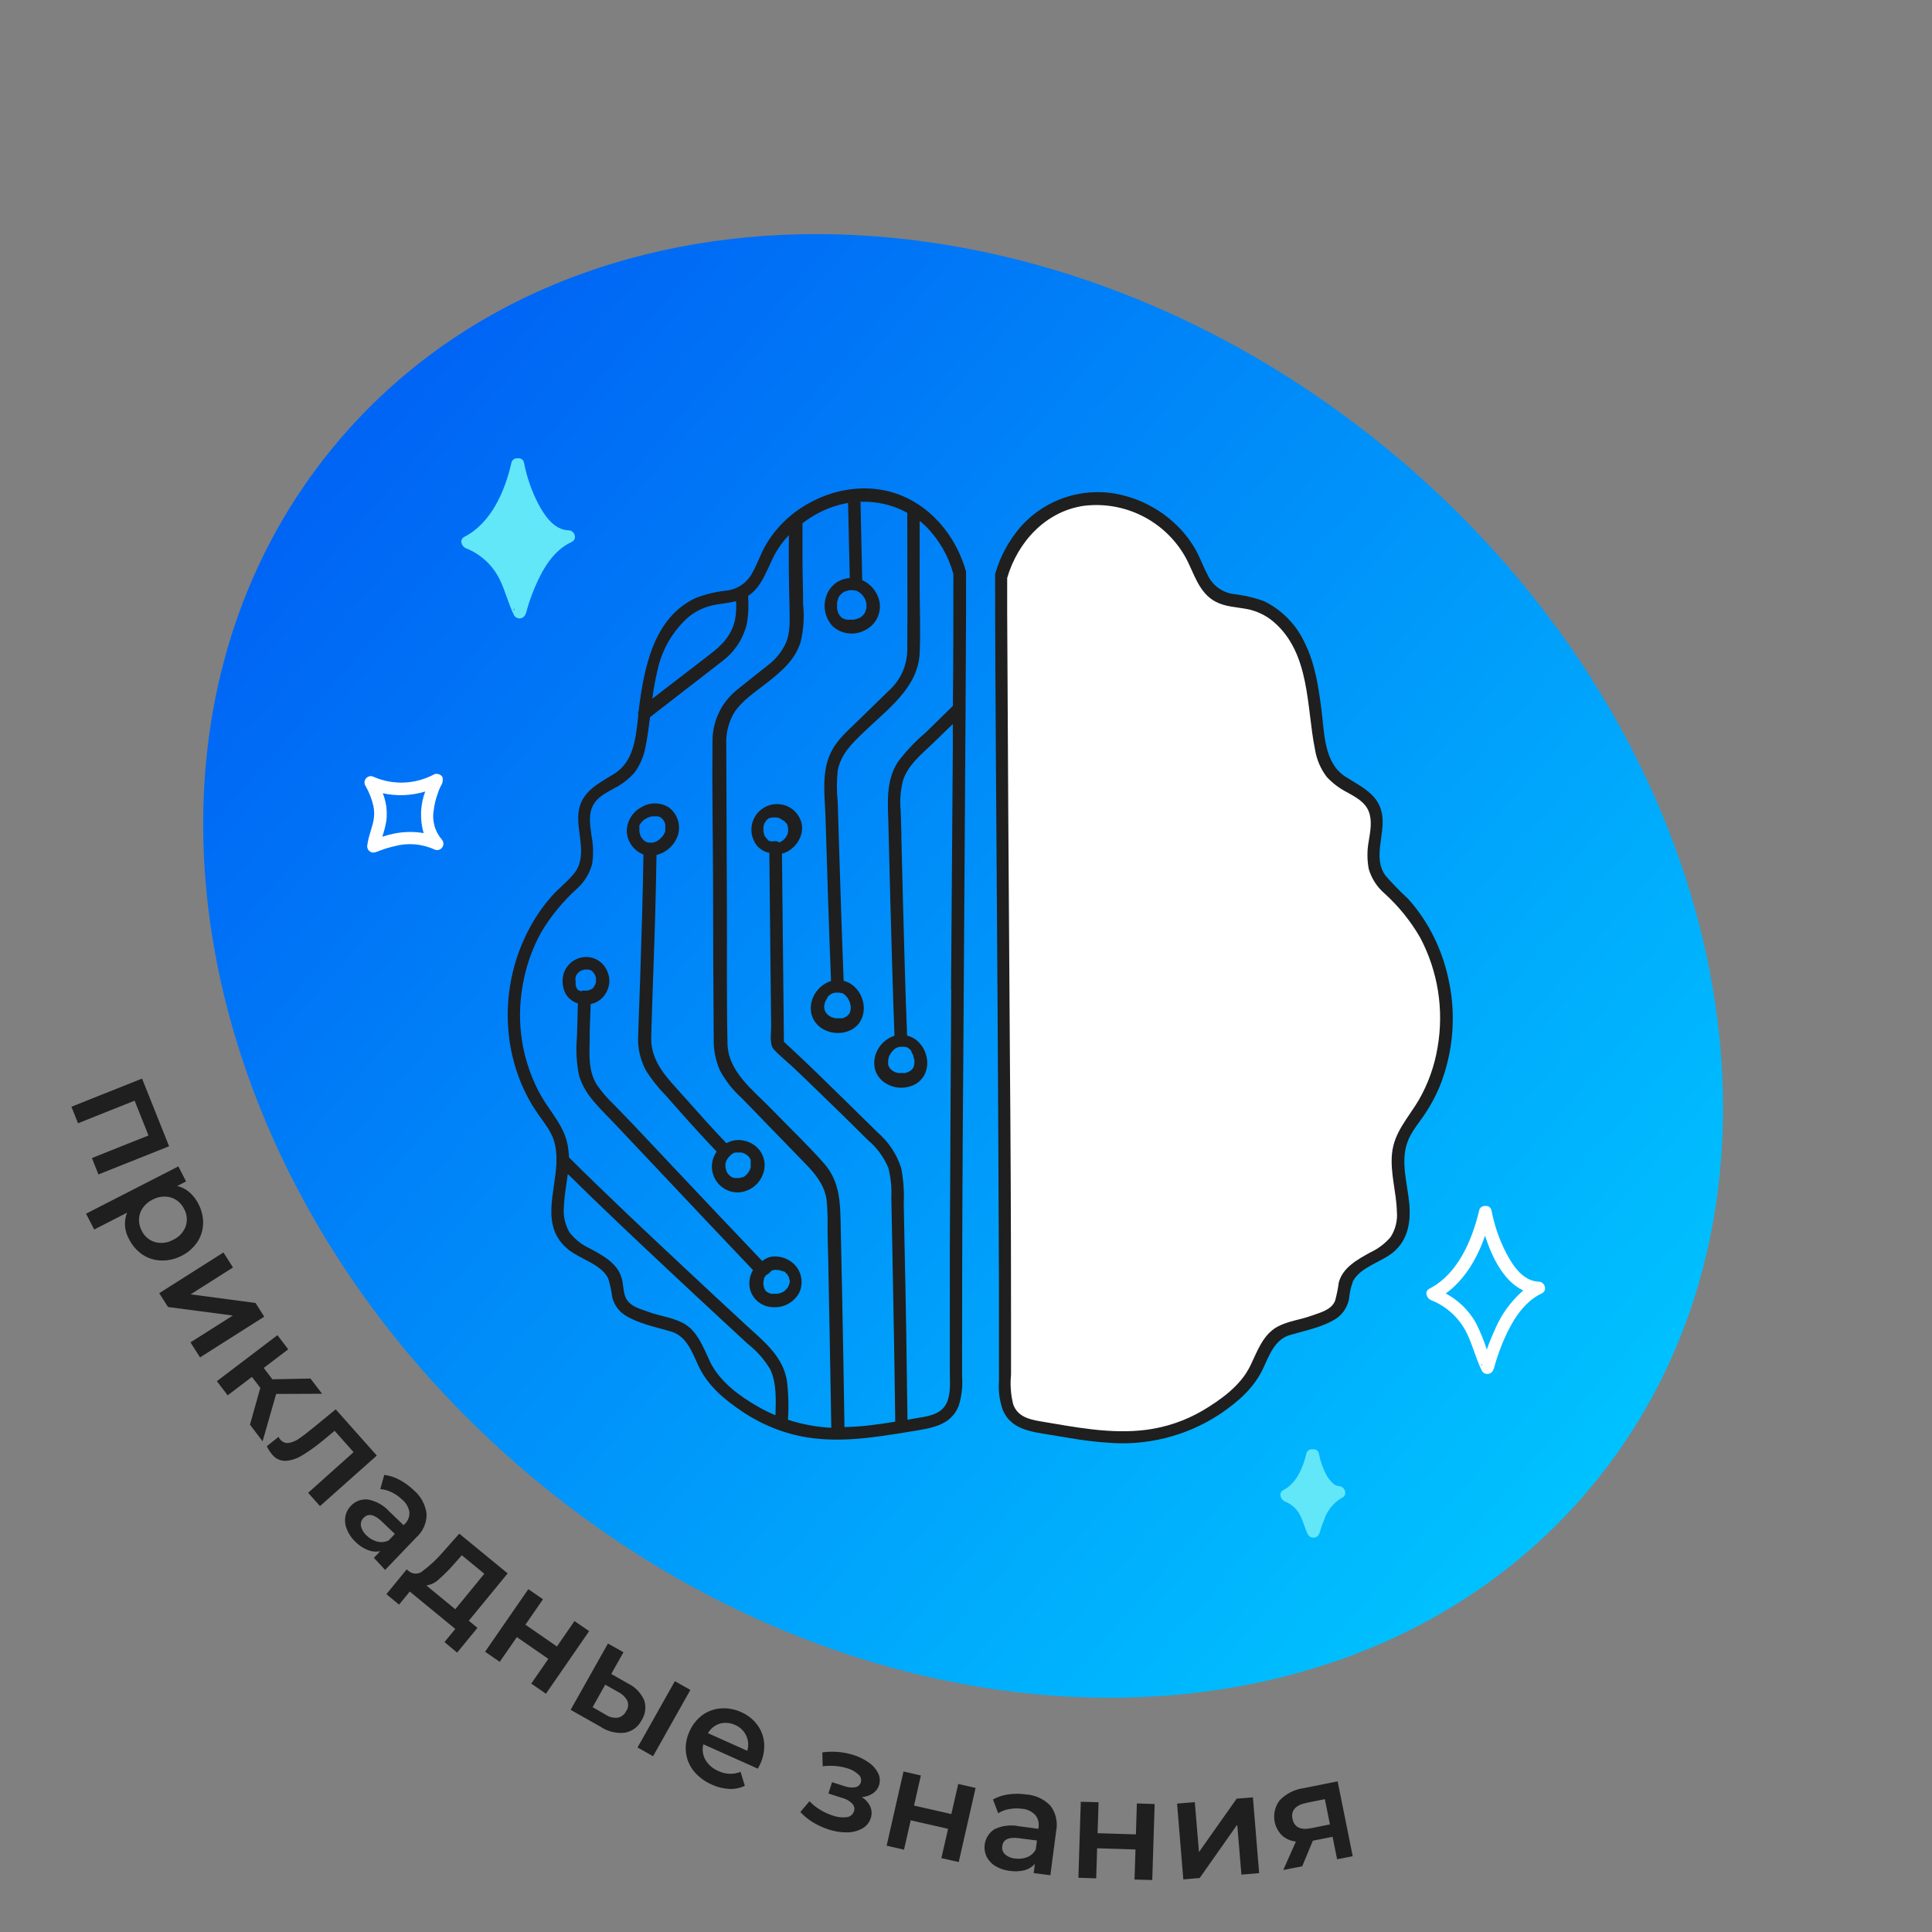 <svg width="204" height="204" viewBox="0 0 204 204" fill="none" xmlns="http://www.w3.org/2000/svg">
<rect x="0" y="0" width="204" height="204" fill="#808080" stroke="none"/>
<g clip-path="url(#clip0_20_32687)">
<path d="M146.595 47.503C183.318 77.764 192.985 126.692 168.186 156.786C143.388 186.879 93.514 186.744 56.792 156.482C20.069 126.221 10.402 77.294 35.201 47.2C59.999 17.106 109.872 17.242 146.595 47.503Z" fill="url(#paint0_linear_20_32687)"/>
<path d="M105.654 60.9C105.654 77.227 106.081 117.28 106.081 146.734C106.028 147.733 106.333 148.718 106.941 149.514C107.667 150.201 108.61 150.614 109.608 150.68C116.441 151.754 123.714 153.76 131.341 146.407C133.008 144.794 133.148 141.9 135.141 140.707C136.034 140.167 137.141 140.3 140.474 138.84C141.974 138.174 141.848 136.214 142.034 135.547C142.654 133.334 145.734 132.98 147.214 131.214C149.554 128.414 146.768 124.027 147.921 120.547C148.402 119.413 149.04 118.352 149.814 117.394C154.521 110.514 153.454 100.287 147.428 94.527C146.621 93.76 145.708 93.02 145.301 91.98C144.428 89.78 146.108 87.06 144.941 85C144.034 83.4 141.841 83 140.634 81.667C139.927 80.722 139.491 79.602 139.374 78.427C138.888 75.553 138.794 72.594 137.888 69.834C136.981 67.073 135.001 64.413 132.168 63.727C130.928 63.427 129.554 63.5 128.468 62.834C127.134 62.007 126.641 60.34 125.954 58.92C124.923 56.892 123.314 55.216 121.33 54.102C119.346 52.989 117.076 52.49 114.808 52.667C110.308 53.087 106.848 56.54 105.654 60.9Z" fill="white"/>
<path d="M81.894 132.667C81.381 132.648 80.88 132.822 80.488 133.154C77.523 130.042 74.566 126.92 71.614 123.787L66.801 118.68L64.854 116.667C64.163 116.016 63.541 115.294 63.001 114.514C62.141 113.074 62.228 111.547 62.261 109.94C62.261 108.607 62.321 107.32 62.368 106.014C62.914 105.913 63.406 105.62 63.754 105.187C64.09 104.769 64.294 104.261 64.341 103.727C64.362 103.231 64.244 102.739 64.001 102.307C63.756 101.852 63.37 101.489 62.902 101.271C62.433 101.054 61.907 100.994 61.401 101.1C60.913 101.199 60.465 101.443 60.117 101.8C59.768 102.156 59.535 102.609 59.448 103.1C59.342 103.698 59.426 104.313 59.688 104.86C59.826 105.122 60.015 105.353 60.244 105.539C60.473 105.726 60.737 105.865 61.021 105.947C60.981 107.134 60.948 108.32 60.921 109.514C60.792 110.873 60.869 112.244 61.148 113.58C61.741 115.634 63.414 117.074 64.828 118.574C68.121 122.076 71.414 125.567 74.708 129.047L79.508 134.107C79.17 134.684 79.049 135.362 79.168 136.02C79.286 136.564 79.58 137.054 80.004 137.416C80.428 137.777 80.958 137.989 81.514 138.02C82.092 138.079 82.673 137.965 83.186 137.694C83.699 137.422 84.119 137.004 84.394 136.494C84.627 135.989 84.697 135.423 84.593 134.877C84.489 134.331 84.217 133.831 83.814 133.447C83.29 132.962 82.608 132.685 81.894 132.667ZM62.308 102.42H62.241C62.263 102.416 62.286 102.416 62.308 102.42ZM60.834 103.02V103.08C60.831 103.06 60.831 103.04 60.834 103.02ZM60.748 103.36C60.752 103.289 60.768 103.219 60.794 103.154C60.792 103.131 60.792 103.109 60.794 103.087L60.834 103.007C60.87 102.94 60.91 102.875 60.954 102.814L61.054 102.714L61.154 102.62C61.204 102.577 61.261 102.541 61.321 102.514L61.448 102.447H61.481L61.728 102.374H62.001H62.088L62.221 102.407H62.268H62.301C62.364 102.437 62.424 102.473 62.481 102.514L62.581 102.607L62.674 102.707C62.72 102.769 62.763 102.833 62.801 102.9L62.861 103.02C62.889 103.092 62.912 103.165 62.928 103.24V103.334C62.928 103.334 62.928 103.367 62.928 103.38C62.934 103.456 62.934 103.531 62.928 103.607V103.647C62.929 103.667 62.929 103.687 62.928 103.707C62.91 103.779 62.887 103.85 62.861 103.92L62.774 104.087C62.755 104.11 62.737 104.135 62.721 104.16V104.207C62.664 104.274 62.604 104.339 62.541 104.4C62.541 104.4 62.414 104.474 62.501 104.4C62.588 104.327 62.441 104.44 62.421 104.454L62.308 104.514H62.268C62.268 104.56 62.054 104.58 62.001 104.594H61.881C61.786 104.603 61.69 104.603 61.594 104.594H61.548L61.334 104.667L61.221 104.614L61.141 104.567H61.108H61.068L60.974 104.46C60.952 104.421 60.928 104.383 60.901 104.347C60.889 104.32 60.876 104.293 60.861 104.267C60.828 104.182 60.802 104.095 60.781 104.007V103.96C60.778 103.94 60.778 103.92 60.781 103.9C60.781 103.807 60.781 103.707 60.781 103.614C60.781 103.52 60.741 103.414 60.748 103.334V103.36ZM80.654 136.14C80.654 136.14 80.654 136.14 80.654 136.174V136.14ZM83.321 135.567V135.474C83.324 135.505 83.324 135.536 83.321 135.567C83.321 135.62 83.321 135.68 83.268 135.74V135.78C83.257 135.811 83.241 135.841 83.221 135.867C83.199 135.908 83.175 135.948 83.148 135.987L83.108 136.034C83.039 136.118 82.963 136.196 82.881 136.267L82.841 136.307L82.801 136.34L82.694 136.4L82.568 136.467C82.487 136.505 82.402 136.534 82.314 136.554C82.235 136.581 82.152 136.599 82.068 136.607H81.874C81.808 136.607 81.641 136.607 81.588 136.607H81.668H81.574H81.441C81.356 136.59 81.273 136.563 81.194 136.527L81.028 136.434H80.994L80.908 136.354L80.781 136.22V136.18C80.755 136.147 80.733 136.111 80.714 136.074L80.668 135.974V135.92C80.654 135.826 80.634 135.732 80.608 135.64C80.605 135.582 80.605 135.525 80.608 135.467C80.608 135.42 80.608 135.38 80.608 135.34C80.608 135.3 80.654 135.114 80.674 135.054C80.678 135.023 80.678 134.991 80.674 134.96C80.687 134.943 80.698 134.926 80.708 134.907L80.768 134.8L80.801 134.754L80.948 134.607L81.094 134.527C81.178 134.481 81.249 134.414 81.301 134.334L81.381 134.247L81.448 134.2L81.568 134.134L81.708 134.094H81.754C81.814 134.094 81.828 134.094 81.754 134.094C81.821 134.083 81.888 134.083 81.954 134.094H82.154L82.441 134.16L82.614 134.22C82.614 134.22 82.821 134.314 82.681 134.22C82.728 134.22 82.934 134.327 82.948 134.38L82.888 134.334L82.954 134.394L83.054 134.487L83.141 134.587C83.188 134.667 83.241 134.74 83.281 134.827V134.867C83.281 134.934 83.281 134.92 83.281 134.827C83.305 134.868 83.321 134.913 83.328 134.96C83.328 135.047 83.374 135.134 83.394 135.22C83.398 135.265 83.398 135.309 83.394 135.354C83.386 135.438 83.366 135.521 83.334 135.6L83.321 135.567Z" fill="#1F1F1F"/>
<path d="M67.941 90.227C67.874 94.667 67.734 99.107 67.587 103.56C67.521 105.514 67.441 107.467 67.381 109.42C67.326 110.669 67.607 111.91 68.194 113.014C68.797 113.978 69.506 114.872 70.307 115.68C72.067 117.68 73.834 119.68 75.674 121.6C75.418 121.958 75.253 122.372 75.192 122.807C75.132 123.243 75.178 123.687 75.327 124.1C75.524 124.644 75.888 125.112 76.367 125.437C76.846 125.761 77.416 125.926 77.994 125.907C78.576 125.867 79.132 125.656 79.594 125.3C80.056 124.944 80.401 124.459 80.587 123.907C80.776 123.377 80.788 122.8 80.621 122.262C80.454 121.725 80.117 121.256 79.661 120.927C79.184 120.587 78.619 120.394 78.034 120.374C77.567 120.361 77.105 120.479 76.701 120.714C75.167 119.107 73.681 117.44 72.207 115.78C70.547 113.9 68.687 112.207 68.761 109.507C68.874 105.3 69.054 101.094 69.174 96.88C69.234 94.68 69.287 92.48 69.321 90.28C69.789 90.164 70.226 89.943 70.596 89.633C70.967 89.324 71.263 88.934 71.461 88.494C71.714 87.933 71.766 87.303 71.608 86.709C71.45 86.115 71.092 85.594 70.594 85.234C70.162 84.97 69.666 84.831 69.161 84.831C68.655 84.831 68.159 84.97 67.727 85.234C67.261 85.478 66.871 85.845 66.598 86.295C66.326 86.745 66.181 87.261 66.181 87.787C66.205 88.321 66.384 88.836 66.697 89.269C67.01 89.703 67.442 90.035 67.941 90.227ZM79.381 122.794C79.381 122.9 79.387 122.84 79.381 122.794V122.794ZM77.727 121.694H77.914H78.121C78.121 121.694 78.267 121.694 78.301 121.694L78.541 121.767L78.694 121.847L78.874 121.967L79.014 122.087L79.114 122.194C79.161 122.287 79.221 122.367 79.267 122.46V122.507V122.594C79.267 122.64 79.267 122.694 79.267 122.74C79.267 122.787 79.267 122.92 79.267 123.014C79.267 123.107 79.267 123.067 79.267 123.087C79.264 123.134 79.264 123.18 79.267 123.227C79.267 123.314 79.221 123.394 79.194 123.48C79.176 123.512 79.16 123.546 79.147 123.58L78.981 123.854L78.861 123.994C78.799 124.057 78.735 124.117 78.667 124.174C78.638 124.19 78.609 124.208 78.581 124.227C78.535 124.256 78.489 124.283 78.441 124.307H78.367C78.281 124.307 78.194 124.367 78.101 124.387H78.007H78.001C77.901 124.387 77.801 124.387 77.701 124.387H77.547L77.447 124.354H77.387L77.167 124.227L77.081 124.16L77.034 124.12C76.971 124.059 76.91 123.994 76.854 123.927L76.754 123.767L76.687 123.627C76.761 123.76 76.687 123.627 76.687 123.587C76.651 123.485 76.623 123.38 76.601 123.274V123.227C76.594 123.147 76.594 123.067 76.601 122.987C76.597 122.943 76.597 122.898 76.601 122.854C76.601 122.987 76.601 122.74 76.641 122.72L76.681 122.6L76.734 122.494C76.782 122.402 76.838 122.315 76.901 122.234L76.961 122.167L77.067 122.047L77.274 121.867L77.341 121.82L77.474 121.747L77.561 121.714L77.727 121.694ZM67.501 87.267C67.502 87.238 67.502 87.209 67.501 87.18C67.509 87.159 67.521 87.139 67.534 87.12C67.576 87.037 67.626 86.956 67.681 86.88L67.741 86.807C67.794 86.747 67.854 86.694 67.907 86.64L68.021 86.547C68.146 86.467 68.275 86.394 68.407 86.327L68.587 86.26L68.874 86.194H69.334H69.427L69.541 86.227H69.601H69.567C69.621 86.227 69.727 86.307 69.774 86.334L69.841 86.387L69.914 86.447L69.994 86.527L70.047 86.6C70.101 86.68 70.147 86.76 70.194 86.847V86.887C70.215 86.939 70.233 86.993 70.247 87.047C70.247 87.08 70.247 87.247 70.247 87.247C70.247 87.247 70.247 87.394 70.247 87.467C70.247 87.54 70.247 87.534 70.247 87.567C70.247 87.6 70.247 87.7 70.247 87.72C70.24 87.757 70.229 87.793 70.214 87.827V87.887C70.161 87.98 70.107 88.08 70.047 88.174L69.981 88.274C69.981 88.274 69.921 88.347 69.914 88.354C69.83 88.447 69.741 88.536 69.647 88.62L69.601 88.667L69.441 88.767L69.321 88.84L69.207 88.894C69.112 88.927 69.014 88.954 68.914 88.974H68.474L68.281 88.92C68.227 88.888 68.171 88.86 68.114 88.834L68.041 88.78C68 88.748 67.962 88.713 67.927 88.674L67.854 88.6L67.794 88.527L67.674 88.34L67.601 88.2C67.603 88.189 67.603 88.178 67.601 88.167C67.601 88.067 67.541 87.96 67.514 87.854V87.814C67.514 87.774 67.514 87.74 67.514 87.7C67.514 87.66 67.514 87.587 67.514 87.534V87.487C67.494 87.42 67.514 87.334 67.534 87.267H67.501Z" fill="#1F1F1F"/>
<path d="M96.481 112.74C96.478 112.753 96.478 112.767 96.481 112.78V112.74Z" fill="#1F1F1F"/>
<path d="M89.714 106.987C89.712 107 89.712 107.014 89.714 107.027V106.987Z" fill="#1F1F1F"/>
<path d="M102.001 60.334C100.914 56.494 98.121 53.14 94.214 51.987C90.214 50.807 85.674 52.22 82.727 55.134C82.001 55.853 81.371 56.664 80.854 57.547C80.314 58.487 79.974 59.547 79.447 60.467C79.187 60.972 78.808 61.407 78.344 61.736C77.88 62.064 77.344 62.276 76.781 62.354C75.639 62.466 74.517 62.733 73.447 63.147C68.987 65.234 68.007 70.56 67.447 74.934C67.451 74.974 67.451 75.014 67.447 75.054C67.411 75.115 67.388 75.184 67.38 75.255C67.372 75.326 67.379 75.399 67.401 75.467C67.147 77.794 66.981 80.394 64.821 81.727C63.154 82.754 61.381 83.587 61.094 85.727C60.807 87.867 62.167 90.394 60.561 92.3C59.894 93.12 59.007 93.787 58.287 94.587C57.608 95.353 56.997 96.176 56.461 97.047C54.33 100.53 53.352 104.596 53.667 108.667C53.819 110.677 54.296 112.65 55.081 114.507C55.488 115.472 55.986 116.396 56.567 117.267C57.234 118.294 58.127 119.267 58.501 120.467C58.678 121.08 58.766 121.715 58.761 122.354C58.734 122.454 58.734 122.56 58.761 122.66C58.661 125.927 57.014 129.5 59.994 131.927C61.247 132.954 63.447 133.46 64.214 134.974C64.418 135.626 64.564 136.295 64.647 136.974C64.837 137.75 65.314 138.426 65.981 138.867C67.441 139.787 69.274 140.12 70.901 140.614C72.527 141.107 73.101 142.84 73.761 144.247C74.754 146.354 76.534 147.814 78.427 149.08C79.628 149.882 80.922 150.533 82.281 151.02C83.002 151.276 83.739 151.483 84.487 151.64C88.387 152.44 92.314 151.787 96.181 151.147C98.181 150.814 100.361 150.594 101.214 148.48C101.538 147.479 101.665 146.424 101.587 145.374V142C101.587 132.591 101.625 123.185 101.701 113.78C101.754 104.607 101.814 95.438 101.881 86.274C101.934 78.98 101.976 71.691 102.007 64.407C102.007 63.107 102.007 61.814 102.007 60.52C102.011 60.494 102.011 60.467 102.007 60.44C102.001 60.4 102.001 60.374 102.001 60.334ZM91.181 63L91.241 63.087L91.327 63.227C91.327 63.274 91.374 63.327 91.401 63.374V63.42C91.436 63.523 91.466 63.627 91.487 63.734C91.487 63.794 91.487 63.894 91.487 63.774C91.487 63.834 91.487 63.9 91.487 63.96V64.127C91.487 64.127 91.487 64.127 91.487 64.174C91.487 64.22 91.434 64.394 91.401 64.5L91.334 64.667C91.311 64.712 91.284 64.754 91.254 64.794V64.827C91.188 64.903 91.117 64.974 91.041 65.04C91.02 65.062 90.998 65.082 90.974 65.1L90.881 65.167C90.797 65.221 90.71 65.27 90.621 65.314H90.541L90.427 65.36L90.134 65.434H90.061H89.941H89.581H89.427C89.377 65.427 89.327 65.414 89.281 65.394H89.221L88.967 65.26C88.952 65.257 88.936 65.257 88.921 65.26L88.827 65.174L88.727 65.067C88.681 65.02 88.627 64.92 88.687 65.027C88.641 64.947 88.581 64.867 88.534 64.78C88.509 64.735 88.487 64.688 88.467 64.64C88.527 64.76 88.467 64.64 88.467 64.594C88.434 64.5 88.408 64.404 88.387 64.307C88.389 64.285 88.389 64.262 88.387 64.24C88.387 64.24 88.387 64.127 88.387 64.107C88.381 64.007 88.381 63.907 88.387 63.807C88.384 63.756 88.384 63.705 88.387 63.654C88.387 63.787 88.387 63.654 88.387 63.607C88.412 63.492 88.443 63.378 88.481 63.267C88.481 63.207 88.561 63.107 88.481 63.22C88.481 63.167 88.527 63.114 88.554 63.067L88.647 62.914L88.681 62.867C88.761 62.794 88.841 62.707 88.921 62.627L88.981 62.587C89.046 62.542 89.116 62.502 89.187 62.467L89.261 62.427H89.307L89.541 62.354L89.687 62.32H90.054H90.134L90.314 62.367H90.407L90.514 62.414L90.781 62.58L90.854 62.634L90.974 62.747L91.087 62.867L91.181 63ZM72.721 65.134C73.552 64.465 74.542 64.022 75.594 63.847C76.307 63.72 77.027 63.66 77.721 63.48C77.768 64.149 77.73 64.821 77.607 65.48C77.234 67.087 76.227 68.147 74.941 69.107L68.881 73.774C69.008 72.751 69.193 71.736 69.434 70.734C69.901 68.572 71.046 66.615 72.701 65.147L72.721 65.134ZM74.987 143.8C74.247 142.287 73.654 140.467 72.054 139.667C70.947 139.1 69.621 138.947 68.461 138.52C67.527 138.18 66.401 137.92 66.021 136.9C65.794 136.287 65.827 135.627 65.654 135C65.214 133.374 63.654 132.574 62.274 131.82C61.439 131.439 60.707 130.863 60.141 130.14C59.657 129.318 59.447 128.363 59.541 127.414C59.587 126.26 59.807 125.114 59.954 123.96C63.474 127.44 67.074 130.827 70.681 134.207C72.627 136.034 74.578 137.851 76.534 139.66L78.954 141.9C79.91 142.643 80.717 143.559 81.334 144.6C82.001 146.034 81.934 147.807 81.881 149.434C81.204 149.158 80.549 148.832 79.921 148.46C77.961 147.334 76.001 145.854 74.967 143.787L74.987 143.8ZM83.201 149.92C83.295 148.52 83.254 147.113 83.081 145.72C82.607 143.1 80.521 141.534 78.687 139.834C74.541 136.002 70.416 132.145 66.314 128.26C64.221 126.26 62.134 124.26 60.081 122.214C60.07 121.919 60.043 121.625 60.001 121.334C59.761 119.1 58.221 117.587 57.141 115.727C55.159 112.196 54.467 108.086 55.181 104.1C55.509 102.127 56.167 100.222 57.127 98.467C58.149 96.75 59.421 95.195 60.901 93.854C61.687 93.159 62.25 92.247 62.521 91.234C62.67 90.258 62.652 89.263 62.467 88.294C62.327 87.267 62.107 86.1 62.574 85.127C63.041 84.154 63.987 83.727 64.834 83.247C65.662 82.83 66.403 82.258 67.014 81.56C67.638 80.694 68.045 79.69 68.201 78.634C68.387 77.674 68.514 76.7 68.634 75.727L76.287 69.794C77.596 68.808 78.512 67.391 78.874 65.794C79.027 64.846 79.068 63.884 78.994 62.927C80.601 61.854 81.047 59.827 81.967 58.26C82.345 57.624 82.793 57.032 83.301 56.494C83.261 58.98 83.301 61.474 83.361 63.96C83.361 65.34 83.521 66.714 82.927 68.007C82.489 68.903 81.842 69.68 81.041 70.274C79.947 71.147 78.841 72 77.761 72.887C76.972 73.534 76.336 74.348 75.899 75.27C75.462 76.192 75.235 77.2 75.234 78.22C75.181 83.12 75.274 88.034 75.294 92.934C75.294 98.525 75.316 104.118 75.361 109.714C75.336 110.86 75.563 111.998 76.027 113.047C76.618 114.135 77.391 115.114 78.314 115.94C80.536 118.225 82.758 120.516 84.981 122.814C86.047 123.914 86.981 124.987 87.267 126.587C87.372 127.572 87.41 128.563 87.381 129.554C87.381 130.627 87.421 131.694 87.447 132.767C87.547 137.934 87.654 143.107 87.734 148.274L87.774 150.76C86.212 150.678 84.668 150.391 83.181 149.907L83.201 149.92ZM100.441 104.474C100.383 113.567 100.334 122.66 100.294 131.754C100.294 136.131 100.294 140.509 100.294 144.887C100.294 145.934 100.414 147.067 99.994 148.054C99.494 149.227 98.307 149.494 97.154 149.68L95.821 149.907C95.749 143.685 95.645 137.447 95.507 131.194L95.427 127.114C95.486 125.854 95.396 124.592 95.161 123.354C94.701 121.892 93.842 120.587 92.681 119.587L89.441 116.4C87.234 114.24 85.034 112.067 82.774 110C82.707 103.382 82.638 96.765 82.567 90.147C83.007 90.02 83.411 89.793 83.749 89.485C84.087 89.176 84.348 88.793 84.514 88.367C84.725 87.842 84.749 87.26 84.581 86.72C84.399 86.184 84.054 85.718 83.594 85.387C83.052 85.01 82.391 84.844 81.735 84.92C81.079 84.996 80.473 85.31 80.032 85.801C79.591 86.293 79.346 86.929 79.341 87.589C79.336 88.25 79.573 88.889 80.007 89.387C80.337 89.732 80.766 89.965 81.234 90.054L81.367 102.954L81.427 108.407C81.427 109.074 81.221 110.247 81.694 110.794C82.294 111.46 83.081 112.067 83.747 112.7C84.627 113.527 85.494 114.367 86.361 115.207C88.138 116.918 89.896 118.64 91.634 120.374C92.584 121.166 93.328 122.177 93.801 123.32C94.065 124.352 94.171 125.417 94.114 126.48C94.158 128.702 94.203 130.925 94.247 133.147C94.354 138.807 94.461 144.48 94.527 150.114C93.594 150.267 92.667 150.407 91.727 150.514C90.877 150.612 90.023 150.667 89.167 150.68C89.101 145.9 89.007 141.12 88.914 136.334C88.87 134.014 88.821 131.694 88.767 129.374C88.721 126.98 88.687 124.74 87.001 122.834C85.314 120.927 83.314 119.02 81.481 117.127C79.547 115.127 76.814 113.127 76.814 110.094C76.714 105.24 76.774 100.387 76.754 95.534C76.727 89.907 76.705 84.276 76.687 78.64C76.632 77.476 76.909 76.319 77.487 75.307C78.314 73.974 79.854 72.994 81.074 72.027C82.561 70.84 83.927 69.707 84.534 67.807C84.851 66.499 84.942 65.146 84.801 63.807C84.801 62.32 84.741 60.834 84.734 59.347C84.734 58.014 84.734 56.614 84.734 55.254C85.328 54.791 85.967 54.389 86.641 54.054C87.558 53.598 88.537 53.279 89.547 53.107L89.727 61.034C89.271 61.065 88.829 61.202 88.434 61.434C87.895 61.773 87.485 62.282 87.267 62.88C87.063 63.432 87.017 64.029 87.135 64.606C87.252 65.182 87.529 65.713 87.934 66.14C88.381 66.54 88.939 66.796 89.534 66.873C90.128 66.951 90.733 66.846 91.267 66.574C91.833 66.318 92.298 65.881 92.588 65.331C92.877 64.782 92.976 64.152 92.867 63.54C92.767 63.042 92.548 62.575 92.231 62.179C91.913 61.782 91.505 61.467 91.041 61.26L90.861 52.98C92.582 52.917 94.289 53.32 95.801 54.147C95.801 58.974 95.834 63.807 95.801 68.634C95.791 69.445 95.613 70.245 95.278 70.984C94.942 71.723 94.458 72.385 93.854 72.927L90.474 76.22C89.394 77.267 88.267 78.22 87.641 79.654C86.721 81.72 87.101 84.147 87.167 86.32C87.341 92.074 87.521 97.827 87.747 103.58C87.335 103.714 86.956 103.933 86.633 104.223C86.311 104.512 86.052 104.865 85.874 105.26C85.607 105.835 85.541 106.483 85.687 107.1C85.841 107.676 86.193 108.178 86.681 108.52C87.129 108.829 87.649 109.016 88.191 109.064C88.733 109.112 89.279 109.019 89.774 108.794C90.268 108.565 90.671 108.178 90.921 107.694C91.184 107.159 91.27 106.554 91.167 105.967C91.067 105.359 90.791 104.794 90.374 104.34C90.03 103.959 89.579 103.69 89.081 103.567C88.881 98.46 88.721 93.354 88.561 88.234C88.527 87.04 88.487 85.847 88.454 84.654C88.337 83.566 88.337 82.468 88.454 81.38C88.787 79.607 89.967 78.507 91.187 77.327C93.601 74.974 96.941 72.66 97.107 68.967C97.214 66.667 97.107 64.3 97.107 62.034V55C97.354 55.196 97.59 55.406 97.814 55.627C99.174 57.019 100.156 58.736 100.667 60.614C100.667 65.28 100.667 69.894 100.614 74.534L97.761 77.334C96.675 78.25 95.694 79.283 94.834 80.414C93.501 82.414 93.754 84.76 93.807 87.08C93.927 92.102 94.061 97.125 94.207 102.147C94.281 104.554 94.354 106.954 94.447 109.36C94.035 109.494 93.656 109.713 93.333 110.003C93.011 110.292 92.752 110.645 92.574 111.04C92.307 111.615 92.241 112.263 92.387 112.88C92.54 113.454 92.892 113.955 93.381 114.294C93.828 114.605 94.348 114.794 94.891 114.842C95.434 114.89 95.979 114.795 96.474 114.567C96.968 114.341 97.371 113.956 97.621 113.474C97.884 112.936 97.971 112.33 97.867 111.74C97.764 111.133 97.489 110.569 97.074 110.114C96.728 109.737 96.278 109.47 95.781 109.347C95.601 104.834 95.481 100.32 95.361 95.807L95.181 88.654C95.181 87.654 95.127 86.654 95.107 85.647C94.994 84.543 95.08 83.427 95.361 82.354C95.907 80.767 97.241 79.687 98.407 78.58L100.607 76.447V79.194C100.541 87.598 100.478 96.02 100.421 104.46L100.441 104.474ZM81.001 88.574L80.894 88.474L80.821 88.387L80.681 88.154C80.681 88.154 80.681 88.087 80.681 88.067C80.681 88.047 80.641 87.88 80.614 87.787C80.587 87.694 80.614 87.7 80.614 87.654C80.614 87.607 80.614 87.467 80.614 87.374C80.612 87.347 80.612 87.32 80.614 87.294C80.637 87.188 80.666 87.083 80.701 86.98L80.747 86.894C80.79 86.814 80.837 86.736 80.887 86.66C80.901 86.643 80.917 86.627 80.934 86.614L81.034 86.514L81.087 86.467C81.147 86.425 81.209 86.387 81.274 86.354H81.321H81.361H81.421L81.561 86.314H81.974C82.056 86.322 82.137 86.342 82.214 86.374C82.293 86.384 82.37 86.409 82.441 86.447H82.367L82.454 86.487L82.621 86.58L82.767 86.68L82.827 86.72L82.927 86.82C82.979 86.867 83.026 86.918 83.067 86.974C83.101 87.027 83.134 87.08 83.161 87.134V87.174V87.207C83.185 87.283 83.203 87.361 83.214 87.44C83.214 87.44 83.214 87.587 83.214 87.627C83.214 87.667 83.214 87.68 83.214 87.714C83.212 87.76 83.212 87.807 83.214 87.854C83.202 87.904 83.187 87.953 83.167 88C83.167 88 83.167 88.054 83.167 88.08C83.123 88.175 83.072 88.266 83.014 88.354L82.954 88.447L82.894 88.514C82.816 88.6 82.731 88.68 82.641 88.754L82.467 88.867L82.327 88.94H82.247C82.172 88.879 82.082 88.837 81.987 88.82C81.891 88.802 81.793 88.809 81.701 88.84H81.587H81.481H81.427C81.38 88.83 81.333 88.817 81.287 88.8H81.221L81.101 88.734L81.001 88.574ZM81.287 86.254C81.309 86.249 81.332 86.249 81.354 86.254H81.287ZM81.561 86.167C81.589 86.159 81.619 86.159 81.647 86.167H81.561ZM83.187 86.987C83.19 87.002 83.19 87.018 83.187 87.034V86.987ZM89.414 105.267C89.467 105.267 89.561 105.48 89.587 105.52L89.647 105.64C89.647 105.64 89.747 105.807 89.687 105.72C89.627 105.634 89.687 105.774 89.721 105.807C89.754 105.84 89.721 105.9 89.767 105.954C89.782 106.044 89.802 106.133 89.827 106.22C89.827 106.267 89.827 106.32 89.827 106.374C89.831 106.422 89.831 106.471 89.827 106.52C89.8 106.612 89.78 106.706 89.767 106.8V106.867L89.687 107C89.687 107 89.574 107.14 89.641 107.08C89.707 107.02 89.641 107.12 89.581 107.14C89.553 107.171 89.525 107.2 89.494 107.227C89.494 107.227 89.367 107.36 89.434 107.287L89.361 107.334C89.276 107.373 89.193 107.417 89.114 107.467L88.954 107.52H88.834C88.794 107.52 88.647 107.52 88.754 107.52C88.861 107.52 88.754 107.52 88.694 107.52H88.527H88.247L88.101 107.487C88.01 107.467 87.921 107.441 87.834 107.407C87.787 107.382 87.737 107.359 87.687 107.34L87.461 107.194C87.427 107.154 87.381 107.127 87.347 107.087C87.315 107.059 87.286 107.028 87.261 106.994L87.114 106.754C87.096 106.71 87.08 106.666 87.067 106.62C87.067 106.567 87.067 106.514 87.034 106.46C87.034 106.354 87.034 106.254 87.034 106.147C87.046 106.086 87.062 106.026 87.081 105.967C87.081 105.914 87.114 105.86 87.127 105.807C87.131 105.794 87.131 105.78 87.127 105.767C87.178 105.661 87.236 105.559 87.301 105.46L87.354 105.38V105.34L87.334 105.334C87.401 105.267 87.507 105.12 87.594 105.094H87.554L87.647 105.027L87.794 104.94L87.954 104.86H87.994L88.174 104.814H88.241C88.314 104.814 88.307 104.814 88.281 104.814C88.367 104.807 88.454 104.807 88.541 104.814H88.621L88.747 104.847H88.854H88.907L89.147 104.994L89.274 105.114L89.361 105.207L89.407 105.26C89.507 105.427 89.401 105.334 89.394 105.334L89.414 105.267ZM89.821 106.18C89.801 106.2 89.794 106.114 89.801 106.214L89.821 106.18ZM86.887 106.274C86.887 106.274 86.887 106.274 86.887 106.234V106.274ZM96.174 111.02C96.227 111.02 96.321 111.234 96.347 111.274L96.407 111.394C96.407 111.394 96.507 111.56 96.447 111.474C96.387 111.387 96.447 111.527 96.447 111.554C96.447 111.58 96.481 111.654 96.494 111.7C96.508 111.793 96.528 111.884 96.554 111.974C96.554 112.02 96.554 112.074 96.554 112.12C96.558 112.171 96.558 112.223 96.554 112.274C96.528 112.365 96.508 112.459 96.494 112.554V112.627L96.414 112.76C96.414 112.76 96.301 112.9 96.367 112.834C96.434 112.767 96.334 112.874 96.307 112.9L96.221 112.987C96.221 112.987 96.094 113.12 96.161 113.04L96.087 113.087C96.002 113.126 95.92 113.171 95.841 113.22L95.681 113.267L95.561 113.3C95.521 113.3 95.374 113.3 95.481 113.3C95.587 113.3 95.481 113.3 95.421 113.3H94.961H94.814C94.723 113.281 94.634 113.254 94.547 113.22C94.5 113.195 94.451 113.173 94.401 113.154L94.174 113.007C94.137 112.968 94.097 112.932 94.054 112.9L93.974 112.807L93.827 112.56C93.827 112.56 93.794 112.467 93.781 112.427C93.767 112.387 93.781 112.32 93.781 112.26C93.785 112.249 93.785 112.238 93.781 112.227C93.781 112.127 93.781 112.027 93.781 111.92C93.793 111.859 93.809 111.799 93.827 111.74C93.827 111.687 93.861 111.634 93.874 111.58C93.878 111.567 93.878 111.553 93.874 111.54C93.925 111.432 93.983 111.328 94.047 111.227L94.101 111.147C94.121 111.115 94.146 111.086 94.174 111.06C94.241 110.994 94.347 110.847 94.434 110.814C94.521 110.78 94.327 110.887 94.394 110.814L94.487 110.747L94.627 110.66L94.794 110.58H94.834L95.014 110.534H95.081C95.154 110.534 95.147 110.534 95.121 110.534C95.205 110.524 95.29 110.524 95.374 110.534H95.461H95.587L95.694 110.574H95.747C95.83 110.618 95.91 110.667 95.987 110.72L96.114 110.84L96.201 110.934L96.247 110.987C96.274 111.18 96.167 111.054 96.161 111.054L96.174 111.02ZM96.581 111.934C96.567 111.954 96.561 111.867 96.567 112L96.581 111.934ZM93.647 112.02C93.647 112.02 93.647 112.02 93.647 111.98V112.02Z" fill="#1F1F1F"/>
<path d="M152.821 102.854C152.347 100.873 151.552 98.984 150.468 97.26C149.937 96.428 149.34 95.641 148.681 94.907C147.846 94.135 147.051 93.321 146.301 92.467C144.901 90.56 146.301 88.087 145.928 85.954C145.554 83.82 143.674 83.053 142.041 81.993C139.788 80.534 139.848 77.394 139.541 75.007C139.234 72.62 138.874 70.114 137.774 67.894C136.893 65.979 135.383 64.423 133.494 63.487C132.418 63.098 131.299 62.839 130.161 62.714C129.596 62.623 129.062 62.397 128.605 62.054C128.147 61.712 127.78 61.263 127.534 60.747C127.021 59.794 126.674 58.747 126.121 57.827C125.596 56.948 124.957 56.144 124.221 55.434C122.713 53.973 120.86 52.919 118.834 52.367C116.884 51.822 114.821 51.831 112.876 52.396C110.931 52.96 109.183 54.056 107.828 55.56C106.544 57.018 105.603 58.745 105.074 60.614V60.7C105.068 60.731 105.068 60.763 105.074 60.794C105.071 60.822 105.071 60.851 105.074 60.88C105.074 67.427 105.121 73.98 105.161 80.534C105.219 89.422 105.279 98.325 105.341 107.24C105.399 116.76 105.445 126.278 105.481 135.794C105.481 138.027 105.481 140.254 105.481 142.46C105.481 143.58 105.481 144.707 105.481 145.827C105.404 146.866 105.543 147.91 105.888 148.894C106.781 151 109.001 151.187 110.994 151.52C112.988 151.854 114.821 152.187 116.754 152.314C120.974 152.718 125.206 151.674 128.754 149.354C130.661 148.067 132.381 146.614 133.368 144.5C134.034 143.087 134.594 141.434 136.234 140.954C137.874 140.474 139.754 140.127 141.181 139.167C141.836 138.681 142.286 137.968 142.441 137.167C142.499 136.508 142.647 135.859 142.881 135.24C143.721 133.747 145.868 133.274 147.134 132.207C148.681 130.914 148.988 128.967 148.801 127.054C148.608 124.987 147.894 122.747 148.574 120.707C148.974 119.514 149.854 118.547 150.534 117.514C151.103 116.646 151.591 115.729 151.994 114.774C153.526 110.988 153.815 106.814 152.821 102.854ZM151.794 110.594C151.47 112.561 150.792 114.454 149.794 116.18C148.688 118.047 147.201 119.554 146.981 121.814C146.781 123.86 147.441 125.86 147.494 127.9C147.586 128.858 147.351 129.819 146.828 130.627C146.241 131.312 145.513 131.862 144.694 132.24C143.361 132.987 141.794 133.8 141.361 135.42C141.277 136.076 141.145 136.724 140.968 137.36C140.561 138.34 139.368 138.6 138.454 138.934C137.314 139.347 136.008 139.494 134.934 140.06C133.321 140.92 132.748 142.727 131.988 144.274C130.974 146.32 128.928 147.787 126.994 148.94C125.152 150.017 123.111 150.711 120.994 150.98C117.248 151.454 113.474 150.68 109.788 150.067C108.601 149.867 107.441 149.54 106.988 148.3C106.729 147.275 106.65 146.212 106.754 145.16C106.754 143.007 106.754 140.854 106.754 138.7C106.754 129.629 106.714 120.554 106.634 111.474C106.581 102.767 106.523 94.06 106.461 85.353C106.416 78.456 106.379 71.553 106.348 64.647C106.348 63.44 106.348 62.233 106.348 61.027C107.454 57.227 110.414 53.987 114.454 53.407C116.559 53.15 118.694 53.519 120.59 54.468C122.487 55.416 124.063 56.902 125.121 58.74C126.074 60.427 126.521 62.593 128.394 63.553C129.401 64.073 130.528 64.094 131.614 64.3C132.659 64.49 133.635 64.95 134.448 65.633C138.368 68.967 137.928 74.58 138.854 79.153C139.025 80.206 139.453 81.2 140.101 82.047C140.728 82.72 141.471 83.276 142.294 83.687C143.154 84.174 144.141 84.687 144.528 85.687C144.914 86.687 144.688 87.8 144.528 88.8C144.341 89.78 144.341 90.787 144.528 91.767C144.828 92.776 145.414 93.676 146.214 94.36C147.69 95.701 148.949 97.261 149.948 98.987C151.835 102.543 152.484 106.627 151.794 110.594Z" fill="#1F1F1F"/>
<path d="M15.68 119.893L9.707 122.28L10.393 124.013L17.853 121.033L15 113.887L7.54 116.86L8.24 118.607L14.213 116.22L15.68 119.893Z" fill="#1F1F1F"/>
<path d="M19.147 132.613C19.823 132.283 20.402 131.782 20.827 131.16C21.212 130.582 21.426 129.907 21.447 129.213C21.461 128.482 21.289 127.76 20.947 127.113C20.716 126.647 20.394 126.233 20 125.893C19.632 125.57 19.19 125.341 18.714 125.227L19.647 124.747L18.834 123.16L9.087 128.153L9.947 129.827L13.414 128.047C13.239 128.496 13.167 128.979 13.203 129.46C13.238 129.941 13.381 130.408 13.62 130.827C13.945 131.484 14.431 132.049 15.034 132.467C15.612 132.856 16.29 133.073 16.987 133.093C17.736 133.122 18.48 132.956 19.147 132.613ZM16.354 131.147C16.05 131.055 15.768 130.9 15.528 130.692C15.288 130.484 15.095 130.228 14.96 129.94C14.759 129.566 14.663 129.144 14.68 128.72C14.695 128.302 14.829 127.897 15.067 127.553C15.333 127.175 15.691 126.869 16.107 126.667C16.516 126.446 16.976 126.335 17.44 126.347C17.857 126.355 18.264 126.479 18.614 126.707C18.97 126.941 19.256 127.268 19.44 127.653C19.596 127.93 19.691 128.236 19.719 128.552C19.748 128.868 19.71 129.187 19.607 129.487C19.49 129.801 19.313 130.089 19.084 130.334C18.855 130.579 18.579 130.776 18.274 130.913C17.985 131.076 17.666 131.181 17.337 131.221C17.007 131.261 16.673 131.236 16.354 131.147Z" fill="#1F1F1F"/>
<path d="M26.98 137.58L20.134 136.667L24.6 133.833L23.593 132.247L16.814 136.547L17.74 138.007L24.58 138.907L20.113 141.74L21.12 143.327L27.9 139.027L26.98 137.58Z" fill="#1F1F1F"/>
<path d="M34.007 147.167L32.78 145.56L28.76 145.64L27.847 144.44L30.434 142.473L29.294 140.98L22.9 145.84L24.04 147.333L26.6 145.387L27.487 146.547L26.394 150.427L27.727 152.187L29.16 147.187L34.007 147.167Z" fill="#1F1F1F"/>
<path d="M35.447 148.813L33.047 150.78C32.434 151.28 31.947 151.653 31.594 151.893C31.275 152.121 30.911 152.278 30.527 152.353C30.359 152.384 30.186 152.369 30.025 152.311C29.865 152.252 29.723 152.152 29.614 152.02C29.535 151.927 29.466 151.827 29.407 151.72L28.174 152.707C28.322 153.024 28.513 153.32 28.741 153.587C28.908 153.8 29.123 153.972 29.368 154.088C29.613 154.203 29.883 154.26 30.154 154.253C30.78 154.207 31.385 154.005 31.914 153.667C32.678 153.202 33.407 152.681 34.094 152.107L35.334 151.08L37.334 153.333L32.534 157.627L33.787 159.027L39.787 153.693L35.447 148.813Z" fill="#1F1F1F"/>
<path d="M45.047 159.867C44.929 158.898 44.453 158.009 43.713 157.373C43.256 156.931 42.74 156.554 42.18 156.253C41.681 155.983 41.136 155.806 40.573 155.733L40.153 157.233C40.574 157.268 40.983 157.383 41.36 157.573C41.767 157.771 42.141 158.032 42.467 158.347C42.876 158.683 43.149 159.157 43.233 159.68C43.244 159.92 43.202 160.158 43.11 160.38C43.018 160.601 42.878 160.799 42.7 160.96L42.62 161.047L41.12 159.613C40.525 158.943 39.722 158.493 38.84 158.333C38.511 158.297 38.178 158.339 37.867 158.454C37.557 158.57 37.278 158.757 37.053 159C36.745 159.317 36.538 159.718 36.46 160.153C36.389 160.605 36.447 161.067 36.627 161.487C36.831 161.994 37.145 162.449 37.547 162.82C37.926 163.198 38.38 163.493 38.88 163.687C39.283 163.844 39.724 163.879 40.147 163.787L39.48 164.493L40.667 165.767L43.927 162.367C44.282 162.055 44.567 161.671 44.76 161.239C44.953 160.808 45.051 160.34 45.047 159.867ZM41.047 162.647C40.675 162.833 40.25 162.88 39.847 162.78C39.421 162.675 39.031 162.456 38.72 162.147C38.417 161.886 38.205 161.536 38.113 161.147C38.084 160.991 38.093 160.831 38.14 160.68C38.186 160.529 38.269 160.392 38.38 160.28C38.873 159.767 39.513 159.887 40.293 160.633L41.693 161.967L41.047 162.647Z" fill="#1F1F1F"/>
<path d="M53.606 166.133L48.493 161.94L46.666 164C46.067 164.687 45.397 165.308 44.666 165.853C44.475 166.032 44.228 166.139 43.967 166.156C43.705 166.173 43.446 166.099 43.233 165.947L42.94 165.713L40.8 168.327L42.133 169.433L43.267 168.053L48.073 172L46.933 173.387L48.267 174.5L50.413 171.887L49.5 171.133L53.606 166.133ZM48.073 169.92L45.013 167.407C45.495 167.339 45.944 167.125 46.3 166.793C46.872 166.296 47.409 165.759 47.907 165.187L48.76 164.22L51.14 166.173L48.073 169.92Z" fill="#1F1F1F"/>
<path d="M60.66 171.167L58.806 173.853L55.48 171.553L57.333 168.867L55.786 167.8L51.22 174.407L52.766 175.473L54.573 172.86L57.9 175.16L56.093 177.773L57.646 178.84L62.206 172.233L60.66 171.167Z" fill="#1F1F1F"/>
<path d="M67.76 181.62C67.957 181.31 68.082 180.96 68.126 180.596C68.17 180.231 68.131 179.861 68.013 179.513C67.668 178.746 67.064 178.125 66.306 177.76L64.54 176.753L65.833 174.46L64.193 173.54L60.253 180.54L63.42 182.333C64.171 182.834 65.075 183.056 65.973 182.96C66.355 182.892 66.715 182.735 67.026 182.503C67.336 182.27 67.587 181.968 67.76 181.62ZM66.12 180.667C66.036 180.846 65.911 181.003 65.756 181.126C65.601 181.248 65.42 181.333 65.226 181.373C64.777 181.422 64.326 181.308 63.953 181.053L62.573 180.26L63.906 177.887L65.293 178.667C65.697 178.867 66.027 179.189 66.24 179.587C66.313 179.762 66.34 179.953 66.319 180.142C66.298 180.331 66.23 180.512 66.12 180.667Z" fill="#1F1F1F"/>
<path d="M71.258 177.516L67.318 184.517L68.957 185.439L72.897 178.438L71.258 177.516Z" fill="#1F1F1F"/>
<path d="M79.953 182.113C79.512 181.529 78.926 181.069 78.253 180.78C77.576 180.467 76.83 180.333 76.086 180.393C75.38 180.447 74.703 180.699 74.133 181.12C73.547 181.565 73.087 182.156 72.8 182.833C72.48 183.508 72.351 184.257 72.426 185C72.502 185.732 72.786 186.426 73.246 187C73.759 187.626 74.415 188.118 75.16 188.433C75.737 188.706 76.362 188.863 77 188.893C77.568 188.925 78.135 188.81 78.646 188.56L78.2 187.093C77.823 187.241 77.42 187.309 77.016 187.293C76.612 187.277 76.216 187.177 75.853 187C75.278 186.764 74.796 186.348 74.48 185.813C74.2 185.317 74.123 184.732 74.266 184.18L80.02 186.753C80.133 186.54 80.22 186.38 80.273 186.26C80.596 185.574 80.738 184.817 80.686 184.06C80.633 183.354 80.379 182.679 79.953 182.113ZM78.906 184.867L74.753 183.007C75.028 182.527 75.473 182.168 76 182C76.534 181.849 77.105 181.896 77.606 182.133C78.127 182.348 78.548 182.75 78.786 183.26C79.028 183.761 79.071 184.335 78.906 184.867Z" fill="#1F1F1F"/>
<path d="M91.754 186.12C91.247 185.756 90.684 185.479 90.087 185.3C89.033 184.972 87.92 184.88 86.827 185.033L86.867 186.5C87.739 186.386 88.625 186.459 89.467 186.713C89.909 186.835 90.314 187.064 90.647 187.38C90.763 187.475 90.849 187.602 90.894 187.746C90.939 187.889 90.941 188.042 90.9 188.187C90.861 188.32 90.785 188.44 90.681 188.533C90.578 188.626 90.45 188.688 90.314 188.713C89.935 188.775 89.547 188.738 89.187 188.607L87.853 188.18L87.474 189.38L88.96 189.853C89.353 189.956 89.71 190.163 89.993 190.453C90.096 190.559 90.166 190.692 90.196 190.835C90.227 190.979 90.217 191.128 90.167 191.267C90.112 191.428 90.013 191.571 89.881 191.678C89.749 191.786 89.589 191.853 89.42 191.873C88.911 191.938 88.394 191.878 87.913 191.7C87.445 191.549 86.998 191.341 86.58 191.08C86.172 190.837 85.799 190.539 85.474 190.193L84.507 191.333C84.901 191.754 85.349 192.119 85.84 192.42C86.365 192.736 86.924 192.991 87.507 193.18C88.152 193.392 88.828 193.494 89.507 193.48C90.059 193.473 90.6 193.326 91.08 193.053C91.495 192.812 91.804 192.424 91.947 191.967C92.081 191.572 92.061 191.141 91.894 190.76C91.699 190.343 91.386 189.993 90.993 189.753C91.407 189.733 91.808 189.602 92.153 189.373C92.472 189.165 92.708 188.851 92.82 188.487C92.952 188.08 92.921 187.638 92.734 187.253C92.51 186.798 92.172 186.407 91.754 186.12Z" fill="#1F1F1F"/>
<path d="M100.453 191.547L96.513 190.653L97.234 187.473L95.4 187.053L93.62 194.887L95.454 195.307L96.16 192.207L100.107 193.107L99.4 196.2L101.233 196.613L103.013 188.787L101.18 188.367L100.453 191.547Z" fill="#1F1F1F"/>
<path d="M108.347 189.473C107.717 189.383 107.077 189.383 106.447 189.473C105.885 189.549 105.342 189.73 104.847 190.007L105.4 191.46C105.756 191.236 106.152 191.087 106.567 191.02C107.007 190.938 107.457 190.927 107.9 190.987C108.441 191.019 108.949 191.258 109.32 191.653C109.469 191.838 109.576 192.053 109.633 192.283C109.691 192.514 109.698 192.754 109.653 192.987V193.107L107.593 192.833C106.715 192.649 105.801 192.762 104.993 193.153C104.529 193.455 104.189 193.916 104.04 194.45C103.89 194.984 103.94 195.554 104.18 196.053C104.389 196.462 104.707 196.804 105.1 197.04C105.566 197.317 106.087 197.49 106.627 197.547C107.149 197.63 107.682 197.605 108.193 197.473C108.612 197.364 108.988 197.132 109.273 196.807L109.147 197.78L110.907 198.007L111.52 193.34C111.614 192.878 111.609 192.402 111.506 191.942C111.403 191.483 111.203 191.05 110.92 190.673C110.242 189.967 109.324 189.539 108.347 189.473ZM109.373 195.267C109.185 195.637 108.871 195.928 108.487 196.087C108.08 196.253 107.635 196.306 107.2 196.24C106.802 196.215 106.423 196.06 106.12 195.8C106.004 195.692 105.917 195.557 105.866 195.407C105.815 195.257 105.801 195.096 105.827 194.94C105.913 194.233 106.493 193.953 107.573 194.093L109.493 194.34L109.373 195.267Z" fill="#1F1F1F"/>
<path d="M119.941 193.693L115.894 193.567L116.001 190.3L114.121 190.247L113.867 198.273L115.747 198.333L115.847 195.16L119.894 195.287L119.794 198.46L121.667 198.513L121.921 190.487L120.041 190.427L119.941 193.693Z" fill="#1F1F1F"/>
<path d="M130.58 189.92L126.6 195.56L126.16 190.287L124.287 190.44L124.947 198.447L126.674 198.3L130.64 192.66L131.08 197.94L132.954 197.787L132.294 189.78L130.58 189.92Z" fill="#1F1F1F"/>
<path d="M141.24 188.093L137.627 188.813C136.678 188.948 135.802 189.394 135.133 190.08C134.713 190.618 134.503 191.292 134.542 191.974C134.581 192.656 134.867 193.3 135.347 193.787C135.759 194.161 136.28 194.394 136.833 194.453L135.5 197.453L137.5 197.06L138.627 194.36L140.707 193.947L141.187 196.32L142.833 195.993L141.24 188.093ZM138.473 193.033C137.32 193.267 136.66 192.94 136.473 192.053C136.287 191.167 136.8 190.593 137.993 190.353L139.893 189.973L140.427 192.64L138.473 193.033Z" fill="#1F1F1F"/>
<path d="M162.487 135.333C160.833 135.287 159.76 133.667 159.067 132.36C158.323 130.929 157.791 129.397 157.487 127.813C157.475 127.738 157.448 127.667 157.407 127.602C157.367 127.538 157.314 127.482 157.252 127.439C157.19 127.395 157.12 127.365 157.046 127.349C156.971 127.333 156.895 127.332 156.82 127.347C156.675 127.331 156.53 127.37 156.412 127.456C156.295 127.543 156.214 127.67 156.187 127.813C155.44 130.927 153.953 134.52 150.94 136.067C150.373 136.353 150.62 137.08 151.1 137.28C152.765 137.937 154.121 139.196 154.9 140.807C155.513 142.087 155.847 143.473 156.473 144.747C156.518 144.822 156.576 144.889 156.646 144.942C156.716 144.995 156.795 145.034 156.88 145.056C156.965 145.079 157.054 145.084 157.14 145.072C157.227 145.06 157.311 145.031 157.387 144.987C157.74 144.787 157.807 144.22 157.92 143.867C158.162 143.07 158.447 142.286 158.773 141.52C159.62 139.573 160.813 137.52 162.773 136.58C163.453 136.28 163.1 135.333 162.487 135.333ZM156.487 144.06C156.487 144.293 156.293 144.207 156.487 144.007C156.487 144.022 156.485 144.038 156.48 144.053L156.487 144.06ZM157.893 140.293C157.556 141.015 157.256 141.754 156.993 142.507C156.679 141.526 156.287 140.572 155.82 139.653C155.079 138.35 153.983 137.284 152.66 136.58C154.66 135.133 155.993 132.84 156.807 130.48C157.547 132.8 158.807 135.307 160.84 136.26C159.57 137.367 158.562 138.743 157.887 140.287L157.893 140.293Z" fill="white"/>
<path d="M141.407 156.926C141.122 156.901 140.857 156.768 140.667 156.553C140.399 156.285 140.174 155.977 140 155.64C139.655 154.968 139.408 154.249 139.267 153.506C139.256 153.431 139.229 153.359 139.189 153.294C139.149 153.229 139.097 153.173 139.034 153.13C138.972 153.086 138.901 153.055 138.827 153.04C138.752 153.025 138.675 153.024 138.6 153.04C138.526 153.026 138.45 153.028 138.376 153.044C138.302 153.06 138.232 153.091 138.17 153.134C138.108 153.178 138.055 153.233 138.015 153.297C137.974 153.361 137.947 153.432 137.934 153.506C137.587 154.94 136.92 156.613 135.527 157.326C134.96 157.62 135.207 158.346 135.687 158.546C136.417 158.839 137.009 159.4 137.34 160.113C137.64 160.733 137.8 161.446 138.107 162.033C138.151 162.109 138.21 162.175 138.28 162.228C138.349 162.282 138.429 162.32 138.514 162.343C138.599 162.365 138.687 162.37 138.774 162.358C138.861 162.346 138.945 162.317 139.02 162.273C139.3 162.113 139.354 161.8 139.44 161.52C139.549 161.16 139.676 160.806 139.82 160.46C140.14 159.498 140.796 158.684 141.667 158.166C142.374 157.873 142 156.946 141.407 156.926Z" fill="#62E7F9"/>
<path d="M60.053 56C58.5 55.96 57.486 54.427 56.833 53.194C56.128 51.831 55.623 50.373 55.333 48.867C55.322 48.791 55.295 48.719 55.255 48.654C55.215 48.59 55.163 48.534 55.1 48.49C55.038 48.446 54.967 48.416 54.892 48.4C54.818 48.385 54.741 48.385 54.666 48.4C54.517 48.377 54.363 48.412 54.239 48.499C54.115 48.586 54.029 48.718 54 48.867C53.333 51.813 51.893 55.214 49.04 56.68C48.473 56.974 48.72 57.694 49.2 57.894C50.772 58.514 52.052 59.705 52.786 61.227C53.366 62.44 53.68 63.76 54.28 64.967C54.324 65.043 54.383 65.109 54.452 65.162C54.522 65.215 54.602 65.254 54.687 65.276C54.771 65.299 54.86 65.304 54.947 65.292C55.034 65.28 55.117 65.251 55.193 65.207C55.54 65.013 55.606 64.474 55.713 64.127C55.941 63.373 56.21 62.632 56.52 61.907C57.32 60.06 58.446 58.107 60.34 57.24C61.02 56.927 60.666 56 60.053 56ZM54.32 64.314C54.32 64.534 54.126 64.447 54.32 64.247C54.333 64.247 54.32 64.267 54.32 64.293V64.314Z" fill="#62E7F9"/>
<path d="M46.667 88.667C46.292 88.235 46.019 87.725 45.87 87.172C45.721 86.62 45.7 86.042 45.807 85.48C45.872 84.951 45.995 84.43 46.174 83.927C46.303 83.502 46.48 83.093 46.7 82.707C46.698 82.685 46.698 82.662 46.7 82.64C46.723 82.591 46.739 82.54 46.747 82.487C46.75 82.442 46.75 82.398 46.747 82.353C46.754 82.305 46.754 82.255 46.747 82.207C46.748 82.191 46.748 82.176 46.747 82.16C46.738 82.117 46.724 82.074 46.707 82.033C46.655 81.951 46.586 81.88 46.504 81.828C46.423 81.775 46.33 81.74 46.234 81.727C46.149 81.704 46.06 81.701 45.973 81.717C45.887 81.733 45.805 81.768 45.734 81.82C44.774 82.315 43.718 82.591 42.639 82.631C41.56 82.67 40.486 82.471 39.494 82.047C39.366 81.971 39.218 81.94 39.071 81.959C38.924 81.977 38.787 82.044 38.683 82.149C38.578 82.254 38.511 82.39 38.492 82.537C38.474 82.684 38.505 82.833 38.58 82.96C38.971 83.628 39.256 84.352 39.427 85.107C39.477 85.35 39.504 85.598 39.507 85.847C39.508 86.07 39.493 86.293 39.46 86.513C39.307 87.42 38.907 88.267 38.794 89.18C38.755 89.322 38.763 89.473 38.819 89.609C38.874 89.745 38.973 89.859 39.1 89.933C39.44 90.147 39.767 89.933 40.1 89.82C40.593 89.631 41.099 89.477 41.614 89.36C43.036 88.965 44.553 89.087 45.894 89.707C46.031 89.765 46.185 89.776 46.329 89.737C46.473 89.698 46.6 89.611 46.69 89.491C46.779 89.371 46.825 89.225 46.821 89.075C46.817 88.925 46.763 88.782 46.667 88.667ZM41.7 88C41.249 88.087 40.803 88.202 40.367 88.347C40.558 87.786 40.703 87.211 40.8 86.627C40.913 85.654 40.783 84.669 40.42 83.76C41.905 84.085 43.448 84.021 44.9 83.573C44.371 84.981 44.313 86.523 44.734 87.967C43.731 87.796 42.706 87.808 41.707 88H41.7Z" fill="white"/>
</g>
<defs>
<linearGradient id="paint0_linear_20_32687" x1="123.285" y1="211.274" x2="-14.395" y2="91.932" gradientUnits="userSpaceOnUse">
<stop stop-color="#00C3FF"/>
<stop offset="1" stop-color="#005FF4"/>
</linearGradient>
<clipPath id="clip0_20_32687">
<rect width="204" height="204" fill="white"/>
</clipPath>
</defs>
</svg>
